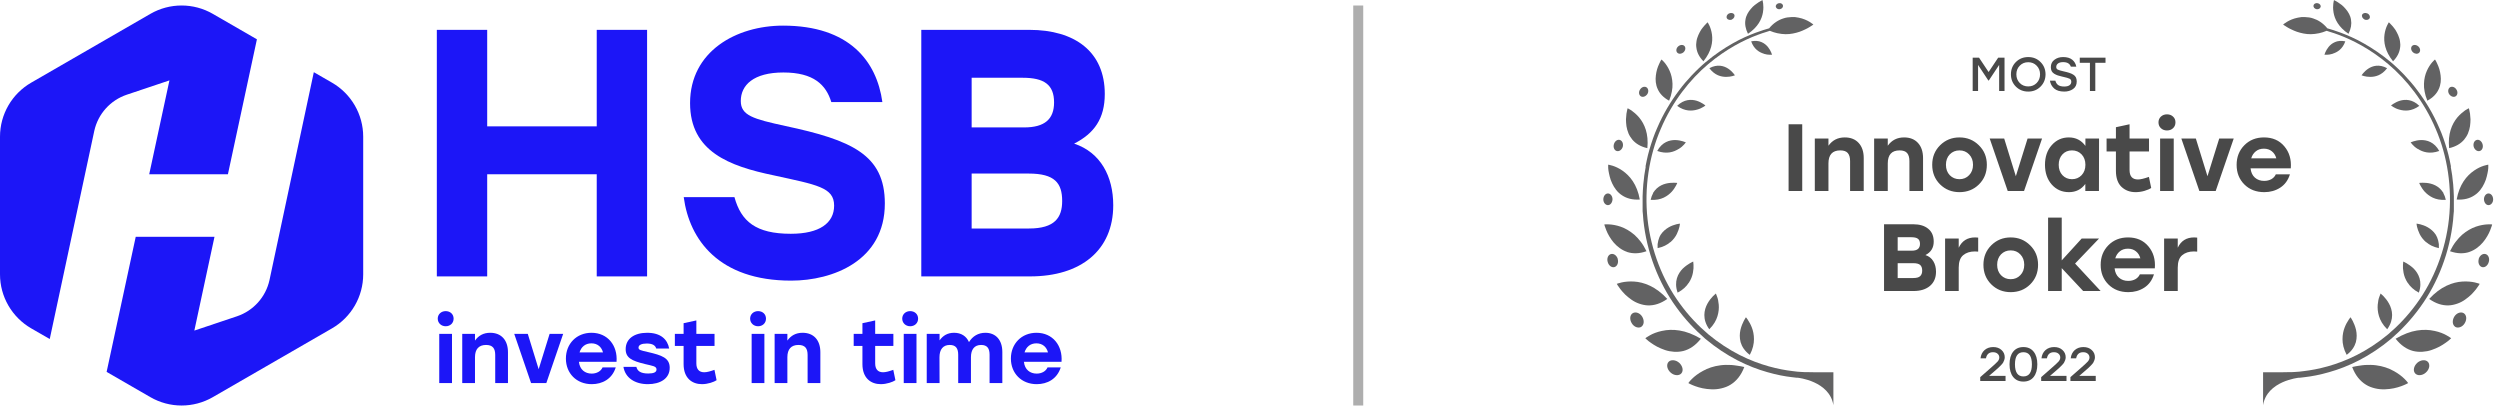 <svg width="250" height="42" viewBox="0 0 250 42" fill="none" xmlns="http://www.w3.org/2000/svg">
<g id="Logo">
<g id="HSB">
<g id="Frame" clip-path="url(#clip0_2462_47708)">
<path id="Vector" d="M9.43 13.08C9.805 11.39 11.038 10.021 12.68 9.469L16.944 8.039L14.922 17.424H22.792L25.691 3.931L21.282 1.386C19.35 0.271 16.971 0.271 15.038 1.386L3.118 8.267C1.189 9.381 0 11.44 0 13.667V27.434C0 29.661 1.189 31.718 3.118 32.834L4.974 33.904L9.43 13.08Z" fill="#1C16F7"/>
<path id="Vector_2" d="M33.202 8.267L31.382 7.218L26.947 28.018C26.573 29.707 25.339 31.077 23.698 31.629L19.434 33.059L21.45 23.677H13.574L10.662 37.189L15.038 39.715C16.97 40.831 19.349 40.831 21.282 39.715L33.202 32.835C35.131 31.722 36.32 29.663 36.32 27.435V13.667C36.32 11.44 35.131 9.383 33.202 8.267V8.267Z" fill="#1C16F7"/>
</g>
<g id="Group 55">
<g id="HSB_2">
<path d="M59.673 2.986V12.636H48.719V2.986H43.683V27.64H48.719V17.426H59.673V27.64H64.709V2.986H59.673Z" fill="#1C16F7"/>
<path d="M78.552 12.601C75.311 11.897 74.079 11.544 74.079 10.1C74.079 8.515 75.347 7.248 78.34 7.248C81.369 7.248 82.602 8.48 83.13 10.206H88.237C87.674 6.12 84.927 2.563 78.305 2.563C73.621 2.563 69.007 5.134 69.007 10.312C69.007 15.172 72.952 16.616 77.354 17.532C81.686 18.483 83.412 18.729 83.412 20.561C83.412 22.322 81.933 23.378 79.08 23.378C75.593 23.378 74.114 22.146 73.445 19.715H68.373C68.937 23.977 71.895 28.063 79.115 28.063C83.271 28.063 88.484 26.09 88.484 20.349C88.484 15.454 85.138 14.01 78.552 12.601Z" fill="#1C16F7"/>
<path d="M107.414 14.362C109.422 13.341 110.478 11.861 110.478 9.396C110.478 5.17 107.485 2.986 102.941 2.986H92.129V27.64H103.012C108.083 27.64 111.324 25.034 111.324 20.526C111.324 17.637 110.056 15.242 107.414 14.362ZM105.407 10.241C105.407 11.897 104.491 12.742 102.413 12.742H97.165V7.776H102.272C104.385 7.776 105.407 8.445 105.407 10.241ZM102.906 22.85H97.165V17.356H102.871C105.477 17.356 106.217 18.307 106.217 20.103C106.217 21.758 105.477 22.85 102.906 22.85Z" fill="#1C16F7"/>
</g>
<g id="invest in time">
<path d="M44.567 31.112C44.121 31.112 43.774 31.425 43.774 31.864C43.774 32.302 44.121 32.625 44.567 32.625C45.031 32.625 45.361 32.302 45.361 31.864C45.361 31.425 45.031 31.112 44.567 31.112ZM43.925 38.309H45.2V33.386H43.925V38.309Z" fill="#1C16F7"/>
<path d="M49.023 33.278C48.346 33.278 47.855 33.556 47.499 34.057V33.386H46.224V38.309H47.499V35.722C47.499 34.916 47.882 34.495 48.604 34.495C49.282 34.495 49.522 34.853 49.522 35.498V38.309H50.797V35.221C50.797 34.012 50.129 33.278 49.023 33.278Z" fill="#1C16F7"/>
<path d="M54.962 33.386L53.866 36.921L52.778 33.386H51.423L53.108 38.309H54.632L56.317 33.386H54.962Z" fill="#1C16F7"/>
<path d="M59.149 33.278C57.651 33.278 56.59 34.379 56.59 35.856C56.59 37.324 57.642 38.416 59.176 38.416C60.228 38.416 61.209 37.906 61.574 36.742H60.255C60.085 37.136 59.657 37.36 59.167 37.36C58.507 37.36 57.972 36.966 57.892 36.178H61.654C61.779 34.558 60.772 33.278 59.149 33.278ZM59.14 34.334C59.755 34.334 60.157 34.701 60.299 35.238H57.955C58.115 34.71 58.516 34.334 59.14 34.334Z" fill="#1C16F7"/>
<path d="M64.787 38.416C65.999 38.416 66.971 37.879 66.971 36.778C66.971 35.793 66.186 35.525 64.787 35.203C64.073 35.041 63.851 34.997 63.851 34.764C63.851 34.495 64.163 34.352 64.671 34.352C65.259 34.352 65.527 34.54 65.625 34.853H66.918C66.748 33.941 66.079 33.278 64.715 33.278C63.423 33.278 62.567 33.878 62.567 34.916C62.567 35.767 63.137 36.08 64.528 36.411C65.268 36.59 65.651 36.617 65.651 36.948C65.651 37.217 65.384 37.351 64.822 37.351C64.029 37.351 63.735 37.082 63.637 36.688H62.344C62.522 37.772 63.476 38.416 64.787 38.416Z" fill="#1C16F7"/>
<path d="M71.445 36.984C71.044 37.127 70.705 37.226 70.419 37.226C69.911 37.226 69.635 36.921 69.635 36.339V34.594H71.454V33.386H69.635V32.043L68.36 32.32V33.386H67.486V34.594H68.36V36.411C68.36 37.825 69.216 38.416 70.197 38.416C70.785 38.416 71.391 38.201 71.659 38.022L71.445 36.984Z" fill="#1C16F7"/>
<path d="M75.806 31.112C75.36 31.112 75.013 31.425 75.013 31.864C75.013 32.302 75.36 32.625 75.806 32.625C76.269 32.625 76.599 32.302 76.599 31.864C76.599 31.425 76.269 31.112 75.806 31.112ZM75.164 38.309H76.439V33.386H75.164V38.309Z" fill="#1C16F7"/>
<path d="M80.262 33.278C79.584 33.278 79.094 33.556 78.737 34.057V33.386H77.463V38.309H78.737V35.722C78.737 34.916 79.121 34.495 79.843 34.495C80.52 34.495 80.761 34.853 80.761 35.498V38.309H82.036V35.221C82.036 34.012 81.368 33.278 80.262 33.278Z" fill="#1C16F7"/>
<path d="M89.328 36.984C88.927 37.127 88.588 37.226 88.303 37.226C87.794 37.226 87.518 36.921 87.518 36.339V34.594H89.337V33.386H87.518V32.043L86.243 32.32V33.386H85.369V34.594H86.243V36.411C86.243 37.825 87.099 38.416 88.08 38.416C88.668 38.416 89.274 38.201 89.542 38.022L89.328 36.984Z" fill="#1C16F7"/>
<path d="M91.016 31.112C90.57 31.112 90.223 31.425 90.223 31.864C90.223 32.302 90.57 32.625 91.016 32.625C91.48 32.625 91.81 32.302 91.81 31.864C91.81 31.425 91.48 31.112 91.016 31.112ZM90.374 38.309H91.649V33.386H90.374V38.309Z" fill="#1C16F7"/>
<path d="M98.539 33.278C97.817 33.278 97.255 33.627 96.899 34.209C96.631 33.609 96.114 33.278 95.41 33.278C94.768 33.278 94.304 33.547 93.957 34.039V33.386H92.673V38.309H93.957L93.948 35.722C93.948 34.943 94.304 34.495 94.973 34.495C95.588 34.495 95.82 34.844 95.82 35.471V38.309H97.095V35.722C97.095 34.943 97.442 34.495 98.111 34.495C98.726 34.495 98.958 34.844 98.958 35.471V38.309H100.233V35.194C100.233 34.003 99.582 33.278 98.539 33.278Z" fill="#1C16F7"/>
<path d="M103.648 33.278C102.15 33.278 101.089 34.379 101.089 35.856C101.089 37.324 102.141 38.416 103.675 38.416C104.727 38.416 105.707 37.906 106.073 36.742H104.753C104.584 37.136 104.156 37.36 103.666 37.36C103.006 37.36 102.471 36.966 102.391 36.178H106.153C106.278 34.558 105.271 33.278 103.648 33.278ZM103.639 34.334C104.254 34.334 104.655 34.701 104.798 35.238H102.453C102.614 34.71 103.015 34.334 103.639 34.334Z" fill="#1C16F7"/>
</g>
</g>
</g>
<rect id="Rectangle 56" x="135.324" y="0.551" width="1" height="40" fill="#AEAEAE"/>
<g id="Badge">
<g id="Frame_2" clip-path="url(#clip1_2462_47708)">
<path id="Vector_3" d="M168.827 38.305C168.827 38.305 168.895 38.344 169.011 38.402C169.127 38.46 169.302 38.537 169.514 38.614C169.727 38.692 169.979 38.769 170.259 38.827C170.54 38.885 170.849 38.923 171.169 38.933C171.478 38.943 171.817 38.914 172.136 38.837C172.455 38.759 172.765 38.653 173.055 38.469C173.636 38.112 174.11 37.542 174.429 36.702C174.197 36.644 173.974 36.605 173.761 36.576C173.549 36.538 173.345 36.519 173.152 36.499C172.949 36.499 172.765 36.489 172.581 36.489C172.397 36.489 172.223 36.509 172.049 36.528C171.362 36.615 170.782 36.818 170.298 37.088C169.824 37.339 169.447 37.639 169.205 37.88C168.953 38.122 168.837 38.305 168.837 38.305H168.827Z" fill="#626263"/>
<path id="Vector_4" d="M166.196 33.09C165.693 33.196 165.267 33.37 164.987 33.534C164.696 33.689 164.532 33.824 164.532 33.824C164.532 33.824 164.58 33.872 164.677 33.959C164.764 34.046 164.9 34.152 165.083 34.278C165.258 34.403 165.47 34.539 165.703 34.664C165.944 34.79 166.215 34.906 166.496 35.002C166.776 35.099 167.086 35.157 167.396 35.176C167.705 35.195 168.015 35.176 168.334 35.099C168.963 34.935 169.553 34.548 170.085 33.872C169.311 33.418 168.615 33.157 167.957 33.051C167.309 32.945 166.718 32.974 166.206 33.09H166.196Z" fill="#626263"/>
<path id="Vector_5" d="M162.52 29.458C162.703 29.632 162.916 29.806 163.149 29.97C163.381 30.134 163.642 30.27 163.922 30.366C164.203 30.463 164.493 30.53 164.793 30.54C165.412 30.559 166.061 30.366 166.728 29.893C166.148 29.265 165.577 28.85 165.006 28.579C164.445 28.309 163.893 28.183 163.4 28.154C162.907 28.125 162.481 28.174 162.171 28.241C161.862 28.309 161.678 28.386 161.678 28.386C161.678 28.386 161.804 28.618 162.055 28.937C162.181 29.091 162.336 29.275 162.51 29.449L162.52 29.458Z" fill="#626263"/>
<path id="Vector_6" d="M162.713 25.199C163.274 25.382 163.913 25.382 164.648 25.122C164.464 24.755 164.28 24.436 164.068 24.165C163.855 23.895 163.652 23.663 163.429 23.47C162.974 23.084 162.51 22.823 162.065 22.668C161.62 22.514 161.214 22.456 160.914 22.437C160.614 22.417 160.43 22.446 160.43 22.446C160.43 22.446 160.488 22.688 160.633 23.035C160.769 23.383 161.02 23.837 161.359 24.243C161.707 24.648 162.162 25.006 162.703 25.189L162.713 25.199Z" fill="#626263"/>
<path id="Vector_7" d="M160.846 17.057C160.875 17.23 160.914 17.433 160.972 17.655C161.03 17.878 161.098 18.1 161.214 18.332C161.426 18.786 161.736 19.23 162.2 19.529C162.655 19.838 163.245 20.003 163.981 19.954C163.71 18.438 162.984 17.578 162.249 17.066C161.891 16.815 161.533 16.661 161.262 16.574C160.991 16.487 160.817 16.468 160.817 16.468C160.817 16.468 160.817 16.526 160.817 16.632C160.817 16.738 160.817 16.883 160.846 17.057V17.057Z" fill="#626263"/>
<path id="Vector_8" d="M162.839 13.319C162.936 13.551 163.071 13.763 163.236 13.966C163.574 14.362 164.058 14.662 164.735 14.816C164.88 13.367 164.455 12.402 163.913 11.745C163.642 11.426 163.352 11.194 163.139 11.04C162.916 10.895 162.762 10.827 162.762 10.827C162.762 10.827 162.742 10.875 162.723 10.972C162.703 11.069 162.674 11.204 162.645 11.368C162.626 11.532 162.607 11.725 162.597 11.938C162.597 12.15 162.616 12.382 162.645 12.614C162.684 12.846 162.742 13.087 162.839 13.309V13.319Z" fill="#626263"/>
<path id="Vector_9" d="M166.912 10.064C167.047 9.745 167.134 9.446 167.183 9.166C167.241 8.886 167.26 8.625 167.25 8.374C167.231 7.872 167.125 7.447 166.96 7.08C166.805 6.722 166.602 6.433 166.438 6.239C166.273 6.046 166.148 5.95 166.148 5.95C166.148 5.95 166.119 5.988 166.07 6.075C166.032 6.153 165.964 6.268 165.906 6.413C165.838 6.558 165.77 6.722 165.712 6.916C165.654 7.109 165.616 7.321 165.586 7.543C165.528 7.978 165.567 8.471 165.77 8.905C165.964 9.349 166.322 9.745 166.902 10.064H166.912Z" fill="#626263"/>
<path id="Vector_10" d="M170.346 6.124C171.159 5.119 171.294 4.192 171.198 3.458C171.149 3.091 171.043 2.782 170.946 2.569C170.849 2.357 170.762 2.231 170.762 2.231C170.762 2.231 170.617 2.357 170.424 2.579C170.327 2.695 170.221 2.82 170.114 2.975C170.017 3.129 169.921 3.313 169.834 3.506C169.756 3.699 169.679 3.902 169.65 4.115C169.611 4.327 169.601 4.559 169.64 4.781C169.698 5.235 169.911 5.689 170.346 6.133V6.124Z" fill="#626263"/>
<path id="Vector_11" d="M176.296 1.217C176.354 0.879 176.344 0.57 176.315 0.357C176.286 0.135 176.248 0.01 176.248 0.01C176.248 0.01 176.083 0.087 175.851 0.232C175.735 0.309 175.609 0.396 175.474 0.502C175.338 0.609 175.203 0.744 175.077 0.898C174.951 1.043 174.835 1.207 174.739 1.391C174.642 1.574 174.574 1.768 174.545 1.98C174.468 2.405 174.545 2.869 174.797 3.381C175.803 2.704 176.18 1.922 176.296 1.236V1.217Z" fill="#626263"/>
<path id="Vector_12" d="M174.797 31.998C174.739 31.912 174.68 31.844 174.651 31.796C174.613 31.747 174.593 31.728 174.593 31.728C174.593 31.728 174.497 31.863 174.381 32.085C174.264 32.307 174.129 32.626 174.042 32.993C173.965 33.36 173.945 33.776 174.061 34.22C174.187 34.654 174.468 35.108 174.98 35.485C175.29 34.906 175.396 34.374 175.396 33.92C175.396 33.467 175.309 33.071 175.184 32.752C175.125 32.597 175.058 32.452 174.99 32.327C174.922 32.201 174.855 32.095 174.797 32.008V31.998Z" fill="#626263"/>
<path id="Vector_13" d="M171.749 31.612C171.875 31.197 171.904 30.801 171.875 30.472C171.846 30.144 171.788 29.854 171.71 29.671C171.672 29.574 171.652 29.497 171.623 29.439C171.604 29.381 171.585 29.352 171.585 29.352C171.585 29.352 171.469 29.449 171.294 29.622C171.13 29.796 170.917 30.047 170.743 30.366C170.404 30.984 170.201 31.921 170.927 32.926C171.382 32.481 171.623 32.027 171.749 31.612V31.612Z" fill="#626263"/>
<path id="Vector_14" d="M168.876 28.29C169.108 27.942 169.234 27.584 169.292 27.275C169.35 26.966 169.369 26.686 169.35 26.483C169.35 26.387 169.331 26.3 169.331 26.242C169.331 26.184 169.321 26.155 169.321 26.155C169.321 26.155 169.185 26.213 168.982 26.329C168.789 26.445 168.528 26.619 168.276 26.86C167.802 27.343 167.367 28.145 167.763 29.265C168.295 28.985 168.644 28.637 168.866 28.29H168.876Z" fill="#626263"/>
<path id="Vector_15" d="M167.038 24.224C167.338 23.963 167.55 23.673 167.686 23.393C167.812 23.122 167.908 22.862 167.947 22.668C167.966 22.572 167.976 22.495 167.986 22.446C167.986 22.388 167.986 22.359 167.986 22.359C167.986 22.359 167.85 22.379 167.637 22.427C167.425 22.485 167.144 22.572 166.864 22.736C166.583 22.9 166.293 23.132 166.07 23.47C165.964 23.634 165.886 23.837 165.828 24.059C165.799 24.166 165.78 24.291 165.761 24.417C165.761 24.542 165.761 24.677 165.761 24.813C166.322 24.697 166.728 24.475 167.028 24.214L167.038 24.224Z" fill="#626263"/>
<path id="Vector_16" d="M165.316 19.307C165.209 19.5 165.122 19.722 165.064 19.983C165.606 20.022 166.031 19.925 166.38 19.761C166.718 19.597 166.98 19.384 167.183 19.162C167.386 18.94 167.502 18.728 167.599 18.563C167.695 18.399 167.725 18.293 167.725 18.293C167.725 18.293 167.589 18.274 167.386 18.274C167.183 18.274 166.902 18.283 166.593 18.361C166.283 18.438 165.964 18.583 165.683 18.834C165.548 18.959 165.412 19.124 165.296 19.307H165.316Z" fill="#626263"/>
<path id="Vector_17" d="M167.86 14.903C168.102 14.758 168.286 14.594 168.402 14.459C168.518 14.333 168.586 14.236 168.586 14.236C168.586 14.236 168.469 14.188 168.286 14.13C168.102 14.072 167.841 14.014 167.541 14.005C166.96 13.995 166.215 14.198 165.722 15.096C166.68 15.444 167.396 15.193 167.86 14.893V14.903Z" fill="#626263"/>
<path id="Vector_18" d="M170.317 10.702C170.385 10.653 170.443 10.624 170.482 10.595C170.52 10.566 170.54 10.547 170.54 10.547C170.54 10.547 170.182 10.238 169.659 10.074C169.137 9.919 168.402 9.91 167.715 10.586C168.489 11.155 169.205 11.107 169.708 10.962C169.969 10.895 170.172 10.789 170.317 10.702V10.702Z" fill="#626263"/>
<path id="Vector_19" d="M173.239 7.611C173.316 7.592 173.374 7.572 173.423 7.553C173.462 7.534 173.491 7.534 173.491 7.534C173.491 7.534 173.258 7.157 172.823 6.867C172.397 6.587 171.739 6.384 170.936 6.819C171.478 7.543 172.126 7.688 172.62 7.688C172.871 7.688 173.084 7.65 173.239 7.611V7.611Z" fill="#626263"/>
<path id="Vector_20" d="M176.383 5.38C176.606 5.447 176.809 5.476 176.964 5.476C177.041 5.476 177.099 5.476 177.138 5.476C177.177 5.476 177.206 5.476 177.206 5.476C177.206 5.476 177.099 5.08 176.79 4.694C176.635 4.511 176.432 4.327 176.151 4.211C176.016 4.153 175.861 4.105 175.687 4.095C175.512 4.076 175.329 4.095 175.116 4.134C175.396 4.926 175.938 5.235 176.383 5.37V5.38Z" fill="#626263"/>
<path id="Vector_21" d="M164.571 16.68C164.542 16.873 164.503 17.066 164.474 17.26C164.435 17.453 164.416 17.646 164.396 17.849C164.377 18.042 164.348 18.245 164.329 18.438C164.309 18.834 164.261 19.23 164.261 19.626V20.225V20.823V21.123L164.29 21.422L164.338 22.021C164.667 25.208 165.857 28.28 167.618 30.704C168.489 31.921 169.485 32.974 170.52 33.872C171.565 34.751 172.659 35.466 173.713 36.016C174.777 36.567 175.803 36.953 176.731 37.214C177.66 37.484 178.492 37.639 179.179 37.716C179.353 37.735 179.518 37.764 179.663 37.774C179.702 37.774 179.74 37.774 179.779 37.774C179.779 37.774 182.952 38.093 183.339 40.517V37.224H181.346C181.346 37.224 181.153 37.224 180.795 37.214C180.708 37.214 180.601 37.214 180.495 37.214C180.388 37.214 180.263 37.195 180.137 37.195C180.011 37.195 179.866 37.175 179.721 37.166C179.576 37.156 179.421 37.127 179.247 37.108C178.579 37.03 177.776 36.886 176.877 36.634C175.977 36.383 174.98 36.016 173.955 35.495C172.929 34.973 171.865 34.287 170.84 33.437C169.824 32.578 168.847 31.554 167.995 30.376C166.273 28.029 165.093 25.035 164.754 21.915C164.416 18.795 164.9 15.598 166.08 12.884C167.231 10.161 169.011 7.939 170.82 6.413C172.639 4.877 174.448 3.979 175.745 3.496C176.074 3.38 176.364 3.264 176.625 3.197C176.76 3.158 176.877 3.12 176.983 3.081C177.244 3.187 177.496 3.274 177.738 3.322C178.028 3.38 178.308 3.419 178.56 3.419C178.821 3.419 179.063 3.4 179.295 3.351C179.411 3.332 179.518 3.303 179.634 3.274C179.74 3.245 179.847 3.216 179.953 3.178C180.156 3.11 180.34 3.023 180.505 2.946C180.669 2.868 180.824 2.791 180.94 2.714C181.191 2.569 181.337 2.453 181.337 2.453C181.337 2.453 181.201 2.337 180.95 2.183C180.824 2.105 180.669 2.028 180.485 1.951C180.301 1.874 180.098 1.816 179.866 1.767C179.75 1.748 179.634 1.729 179.508 1.709C179.382 1.709 179.257 1.709 179.131 1.709C178.87 1.719 178.599 1.748 178.328 1.845C177.834 1.999 177.331 2.318 176.915 2.83C176.567 2.926 176.112 3.071 175.561 3.274C174.903 3.525 174.11 3.854 173.258 4.346C172.407 4.829 171.478 5.447 170.559 6.22C170.327 6.403 170.104 6.626 169.872 6.838C169.64 7.051 169.427 7.282 169.195 7.514C168.982 7.756 168.75 7.997 168.537 8.248C168.324 8.509 168.102 8.76 167.899 9.05C167.067 10.151 166.312 11.406 165.722 12.788C165.412 13.473 165.17 14.198 164.948 14.941C164.851 15.318 164.735 15.685 164.667 16.072C164.629 16.265 164.58 16.458 164.551 16.651L164.571 16.68Z" fill="#626263"/>
<path id="Vector_22" d="M167.357 36.026C167.163 36.007 166.989 36.055 166.864 36.18C166.738 36.306 166.699 36.489 166.728 36.692C166.767 36.885 166.873 37.088 167.057 37.252C167.415 37.581 167.918 37.6 168.141 37.33C168.373 37.05 168.257 36.596 167.928 36.287C167.754 36.132 167.55 36.045 167.357 36.026V36.026Z" fill="#626263"/>
<path id="Vector_23" d="M164.135 32.675C164.416 32.481 164.445 32.047 164.222 31.67C164 31.303 163.574 31.148 163.284 31.313C162.984 31.486 162.936 31.941 163.178 32.327C163.41 32.723 163.864 32.858 164.145 32.675H164.135Z" fill="#626263"/>
<path id="Vector_24" d="M161.784 25.913C161.688 25.566 161.388 25.334 161.107 25.402C160.817 25.469 160.662 25.827 160.769 26.194C160.865 26.561 161.175 26.792 161.455 26.706C161.726 26.619 161.871 26.271 161.775 25.923L161.784 25.913Z" fill="#626263"/>
<path id="Vector_25" d="M161.688 15.106C161.93 15.164 162.191 14.97 162.278 14.671C162.355 14.372 162.229 14.072 161.988 13.995C161.746 13.918 161.475 14.111 161.388 14.43C161.301 14.739 161.436 15.048 161.688 15.106V15.106Z" fill="#626263"/>
<path id="Vector_26" d="M160.788 20.514C161.049 20.514 161.233 20.254 161.252 19.935C161.252 19.626 161.059 19.355 160.807 19.346C160.556 19.336 160.343 19.587 160.333 19.925C160.324 20.254 160.546 20.514 160.798 20.514H160.788Z" fill="#626263"/>
<path id="Vector_27" d="M164.097 9.639C164.3 9.755 164.58 9.639 164.735 9.407C164.89 9.166 164.842 8.857 164.648 8.731C164.445 8.606 164.155 8.702 164 8.963C163.835 9.214 163.893 9.523 164.097 9.639Z" fill="#626263"/>
<path id="Vector_28" d="M168.353 5.225C168.547 5.051 168.595 4.771 168.45 4.607C168.305 4.443 168.015 4.462 167.812 4.646C167.608 4.829 167.579 5.119 167.734 5.274C167.889 5.428 168.16 5.399 168.363 5.225H168.353Z" fill="#626263"/>
<path id="Vector_29" d="M173.2 1.941C173.403 1.845 173.5 1.632 173.432 1.468C173.355 1.304 173.123 1.246 172.91 1.343C172.697 1.439 172.6 1.661 172.688 1.825C172.775 1.99 173.007 2.038 173.21 1.951L173.2 1.941Z" fill="#626263"/>
<path id="Vector_30" d="M177.999 0.918C178.192 0.879 178.328 0.715 178.299 0.551C178.27 0.386 178.086 0.28 177.883 0.319C177.68 0.357 177.544 0.522 177.583 0.686C177.622 0.85 177.805 0.956 177.999 0.918Z" fill="#626263"/>
</g>
<g id="Frame_3" clip-path="url(#clip2_2462_47708)">
<path id="Vector_31" d="M240.82 38.305C240.82 38.305 240.752 38.344 240.636 38.402C240.52 38.46 240.346 38.537 240.133 38.614C239.92 38.692 239.668 38.769 239.388 38.827C239.107 38.885 238.798 38.923 238.478 38.933C238.169 38.943 237.83 38.914 237.511 38.837C237.192 38.759 236.882 38.653 236.592 38.469C236.011 38.112 235.537 37.542 235.218 36.702C235.45 36.644 235.673 36.605 235.886 36.576C236.098 36.538 236.302 36.519 236.495 36.499C236.698 36.499 236.882 36.489 237.066 36.489C237.25 36.489 237.424 36.509 237.598 36.528C238.285 36.615 238.865 36.818 239.349 37.088C239.823 37.339 240.2 37.639 240.442 37.88C240.694 38.122 240.81 38.305 240.81 38.305H240.82Z" fill="#626263"/>
<path id="Vector_32" d="M243.451 33.09C243.954 33.196 244.38 33.37 244.66 33.534C244.951 33.689 245.115 33.824 245.115 33.824C245.115 33.824 245.067 33.872 244.97 33.959C244.883 34.046 244.748 34.152 244.564 34.278C244.39 34.403 244.177 34.539 243.945 34.664C243.703 34.79 243.432 34.906 243.151 35.002C242.871 35.099 242.561 35.157 242.252 35.176C241.942 35.195 241.632 35.176 241.313 35.099C240.684 34.935 240.094 34.548 239.562 33.872C240.336 33.418 241.033 33.157 241.69 33.051C242.339 32.945 242.929 32.974 243.441 33.09H243.451Z" fill="#626263"/>
<path id="Vector_33" d="M247.127 29.458C246.944 29.632 246.731 29.806 246.499 29.97C246.266 30.134 246.005 30.27 245.725 30.366C245.444 30.463 245.154 30.53 244.854 30.54C244.235 30.559 243.587 30.366 242.919 29.893C243.5 29.265 244.07 28.85 244.641 28.579C245.202 28.309 245.754 28.183 246.247 28.154C246.74 28.125 247.166 28.174 247.476 28.241C247.785 28.309 247.969 28.386 247.969 28.386C247.969 28.386 247.843 28.618 247.592 28.937C247.466 29.091 247.311 29.275 247.137 29.449L247.127 29.458Z" fill="#626263"/>
<path id="Vector_34" d="M246.934 25.199C246.373 25.382 245.734 25.382 244.999 25.122C245.183 24.755 245.367 24.436 245.58 24.165C245.792 23.895 245.996 23.663 246.218 23.47C246.673 23.084 247.137 22.823 247.582 22.668C248.027 22.514 248.434 22.456 248.733 22.437C249.033 22.417 249.217 22.446 249.217 22.446C249.217 22.446 249.159 22.688 249.014 23.035C248.879 23.383 248.627 23.837 248.288 24.243C247.94 24.648 247.485 25.006 246.944 25.189L246.934 25.199Z" fill="#626263"/>
<path id="Vector_35" d="M248.801 17.057C248.772 17.23 248.733 17.433 248.675 17.655C248.617 17.878 248.55 18.1 248.433 18.332C248.221 18.786 247.911 19.23 247.447 19.529C246.992 19.838 246.402 20.003 245.667 19.954C245.937 18.438 246.663 17.578 247.398 17.066C247.756 16.815 248.114 16.661 248.385 16.574C248.656 16.487 248.83 16.468 248.83 16.468C248.83 16.468 248.83 16.526 248.83 16.632C248.83 16.738 248.83 16.883 248.801 17.057V17.057Z" fill="#626263"/>
<path id="Vector_36" d="M246.808 13.319C246.711 13.551 246.576 13.763 246.412 13.966C246.073 14.362 245.589 14.662 244.912 14.816C244.767 13.367 245.193 12.402 245.734 11.745C246.005 11.426 246.295 11.194 246.508 11.04C246.731 10.895 246.886 10.827 246.886 10.827C246.886 10.827 246.905 10.875 246.924 10.972C246.944 11.069 246.973 11.204 247.002 11.368C247.021 11.532 247.04 11.725 247.05 11.938C247.05 12.15 247.031 12.382 247.002 12.614C246.963 12.846 246.905 13.087 246.808 13.309V13.319Z" fill="#626263"/>
<path id="Vector_37" d="M242.735 10.064C242.6 9.745 242.513 9.446 242.464 9.166C242.406 8.886 242.387 8.625 242.397 8.374C242.416 7.872 242.522 7.447 242.687 7.08C242.842 6.722 243.045 6.433 243.209 6.239C243.374 6.046 243.499 5.95 243.499 5.95C243.499 5.95 243.529 5.988 243.577 6.075C243.616 6.153 243.683 6.268 243.741 6.413C243.809 6.558 243.877 6.722 243.935 6.916C243.993 7.109 244.032 7.321 244.061 7.543C244.119 7.978 244.08 8.471 243.877 8.905C243.683 9.349 243.325 9.745 242.745 10.064H242.735Z" fill="#626263"/>
<path id="Vector_38" d="M239.301 6.124C238.488 5.119 238.353 4.192 238.449 3.458C238.498 3.091 238.604 2.782 238.701 2.569C238.798 2.357 238.885 2.231 238.885 2.231C238.885 2.231 239.03 2.357 239.223 2.579C239.32 2.695 239.427 2.82 239.533 2.975C239.63 3.129 239.726 3.313 239.814 3.506C239.891 3.699 239.968 3.902 239.997 4.115C240.036 4.327 240.046 4.559 240.007 4.781C239.949 5.235 239.736 5.689 239.301 6.133V6.124Z" fill="#626263"/>
<path id="Vector_39" d="M233.351 1.217C233.293 0.879 233.303 0.57 233.332 0.357C233.361 0.135 233.399 0.01 233.399 0.01C233.399 0.01 233.564 0.087 233.796 0.232C233.912 0.309 234.038 0.396 234.173 0.502C234.309 0.609 234.444 0.744 234.57 0.898C234.696 1.043 234.812 1.207 234.909 1.391C235.005 1.574 235.073 1.768 235.102 1.98C235.179 2.405 235.102 2.869 234.851 3.381C233.844 2.704 233.467 1.922 233.351 1.236V1.217Z" fill="#626263"/>
<path id="Vector_40" d="M234.851 31.998C234.909 31.912 234.967 31.844 234.996 31.796C235.034 31.747 235.054 31.728 235.054 31.728C235.054 31.728 235.15 31.863 235.267 32.085C235.383 32.307 235.518 32.626 235.605 32.993C235.683 33.36 235.702 33.776 235.586 34.22C235.46 34.654 235.179 35.108 234.667 35.485C234.357 34.906 234.251 34.374 234.251 33.92C234.251 33.467 234.338 33.071 234.464 32.752C234.522 32.597 234.589 32.452 234.657 32.327C234.725 32.201 234.792 32.095 234.851 32.008V31.998Z" fill="#626263"/>
<path id="Vector_41" d="M237.898 31.612C237.772 31.197 237.743 30.801 237.772 30.472C237.801 30.144 237.859 29.854 237.937 29.671C237.975 29.574 237.995 29.497 238.024 29.439C238.043 29.381 238.062 29.352 238.062 29.352C238.062 29.352 238.179 29.449 238.353 29.622C238.517 29.796 238.73 30.047 238.904 30.366C239.243 30.984 239.446 31.921 238.72 32.926C238.266 32.481 238.024 32.027 237.898 31.612V31.612Z" fill="#626263"/>
<path id="Vector_42" d="M240.771 28.29C240.539 27.942 240.413 27.584 240.355 27.275C240.297 26.966 240.278 26.686 240.297 26.483C240.297 26.387 240.317 26.3 240.317 26.242C240.317 26.184 240.326 26.155 240.326 26.155C240.326 26.155 240.462 26.213 240.665 26.329C240.858 26.445 241.12 26.619 241.371 26.86C241.845 27.343 242.28 28.145 241.884 29.265C241.352 28.985 241.003 28.637 240.781 28.29H240.771Z" fill="#626263"/>
<path id="Vector_43" d="M242.609 24.224C242.31 23.963 242.097 23.673 241.961 23.393C241.835 23.122 241.739 22.862 241.7 22.668C241.681 22.572 241.671 22.495 241.661 22.446C241.661 22.388 241.661 22.359 241.661 22.359C241.661 22.359 241.797 22.379 242.01 22.427C242.222 22.485 242.503 22.572 242.784 22.736C243.064 22.9 243.354 23.132 243.577 23.47C243.683 23.634 243.761 23.837 243.819 24.059C243.848 24.166 243.867 24.291 243.886 24.417C243.886 24.542 243.886 24.677 243.886 24.813C243.325 24.697 242.919 24.475 242.619 24.214L242.609 24.224Z" fill="#626263"/>
<path id="Vector_44" d="M244.332 19.307C244.438 19.5 244.525 19.722 244.583 19.983C244.041 20.022 243.616 19.925 243.267 19.761C242.929 19.597 242.668 19.384 242.464 19.162C242.261 18.94 242.145 18.728 242.048 18.563C241.952 18.399 241.923 18.293 241.923 18.293C241.923 18.293 242.058 18.274 242.261 18.274C242.464 18.274 242.745 18.283 243.054 18.361C243.364 18.438 243.683 18.583 243.964 18.834C244.099 18.959 244.235 19.124 244.351 19.307H244.332Z" fill="#626263"/>
<path id="Vector_45" d="M241.787 14.903C241.545 14.758 241.361 14.594 241.245 14.459C241.129 14.333 241.062 14.236 241.062 14.236C241.062 14.236 241.178 14.188 241.361 14.13C241.545 14.072 241.806 14.014 242.106 14.005C242.687 13.995 243.432 14.198 243.925 15.096C242.967 15.444 242.251 15.193 241.787 14.893V14.903Z" fill="#626263"/>
<path id="Vector_46" d="M239.33 10.702C239.262 10.653 239.204 10.624 239.165 10.595C239.127 10.566 239.107 10.547 239.107 10.547C239.107 10.547 239.465 10.238 239.988 10.074C240.51 9.919 241.245 9.91 241.932 10.586C241.158 11.155 240.442 11.107 239.939 10.962C239.678 10.895 239.475 10.789 239.33 10.702V10.702Z" fill="#626263"/>
<path id="Vector_47" d="M236.408 7.611C236.331 7.592 236.273 7.572 236.224 7.553C236.186 7.534 236.157 7.534 236.157 7.534C236.157 7.534 236.389 7.157 236.824 6.867C237.25 6.587 237.908 6.384 238.711 6.819C238.169 7.543 237.521 7.688 237.027 7.688C236.776 7.688 236.563 7.65 236.408 7.611V7.611Z" fill="#626263"/>
<path id="Vector_48" d="M233.264 5.38C233.041 5.447 232.838 5.476 232.683 5.476C232.606 5.476 232.548 5.476 232.509 5.476C232.471 5.476 232.442 5.476 232.442 5.476C232.442 5.476 232.548 5.08 232.858 4.694C233.012 4.511 233.216 4.327 233.496 4.211C233.632 4.153 233.786 4.105 233.96 4.095C234.135 4.076 234.318 4.095 234.531 4.134C234.251 4.926 233.709 5.235 233.264 5.37V5.38Z" fill="#626263"/>
<path id="Vector_49" d="M245.076 16.68C245.105 16.873 245.144 17.066 245.173 17.26C245.212 17.453 245.231 17.646 245.251 17.849C245.27 18.042 245.299 18.245 245.318 18.438C245.338 18.834 245.386 19.23 245.386 19.626V20.225V20.823V21.123L245.357 21.422L245.309 22.021C244.98 25.208 243.79 28.28 242.029 30.704C241.158 31.921 240.162 32.974 239.127 33.872C238.082 34.751 236.989 35.466 235.934 36.016C234.87 36.567 233.844 36.953 232.916 37.214C231.987 37.484 231.155 37.639 230.468 37.716C230.294 37.735 230.129 37.764 229.984 37.774C229.946 37.774 229.907 37.774 229.868 37.774C229.868 37.774 226.695 38.093 226.308 40.517V37.224H228.301C228.301 37.224 228.494 37.224 228.852 37.214C228.939 37.214 229.046 37.214 229.152 37.214C229.259 37.214 229.384 37.195 229.51 37.195C229.636 37.195 229.781 37.175 229.926 37.166C230.071 37.156 230.226 37.127 230.4 37.108C231.068 37.03 231.871 36.886 232.771 36.634C233.67 36.383 234.667 36.016 235.692 35.495C236.718 34.973 237.782 34.287 238.807 33.437C239.823 32.578 240.8 31.554 241.652 30.376C243.374 28.029 244.554 25.035 244.893 21.915C245.231 18.795 244.748 15.598 243.567 12.884C242.416 10.161 240.636 7.939 238.827 6.413C237.008 4.877 235.199 3.979 233.902 3.496C233.573 3.38 233.283 3.264 233.022 3.197C232.887 3.158 232.771 3.12 232.664 3.081C232.403 3.187 232.151 3.274 231.909 3.322C231.619 3.38 231.339 3.419 231.087 3.419C230.826 3.419 230.584 3.4 230.352 3.351C230.236 3.332 230.129 3.303 230.013 3.274C229.907 3.245 229.8 3.216 229.694 3.178C229.491 3.11 229.307 3.023 229.143 2.946C228.978 2.868 228.823 2.791 228.707 2.714C228.456 2.569 228.311 2.453 228.311 2.453C228.311 2.453 228.446 2.337 228.698 2.183C228.823 2.105 228.978 2.028 229.162 1.951C229.346 1.874 229.549 1.816 229.781 1.767C229.897 1.748 230.013 1.729 230.139 1.709C230.265 1.709 230.391 1.709 230.516 1.709C230.778 1.719 231.048 1.748 231.319 1.845C231.813 1.999 232.316 2.318 232.732 2.83C233.08 2.926 233.535 3.071 234.086 3.274C234.744 3.525 235.537 3.854 236.389 4.346C237.24 4.829 238.169 5.447 239.088 6.22C239.32 6.403 239.543 6.626 239.775 6.838C240.007 7.051 240.22 7.282 240.452 7.514C240.665 7.756 240.897 7.997 241.11 8.248C241.323 8.509 241.545 8.76 241.748 9.05C242.58 10.151 243.335 11.406 243.925 12.788C244.235 13.473 244.477 14.198 244.699 14.941C244.796 15.318 244.912 15.685 244.98 16.072C245.018 16.265 245.067 16.458 245.096 16.651L245.076 16.68Z" fill="#626263"/>
<path id="Vector_50" d="M242.29 36.026C242.484 36.007 242.658 36.055 242.784 36.18C242.909 36.306 242.948 36.489 242.919 36.692C242.88 36.885 242.774 37.088 242.59 37.252C242.232 37.581 241.729 37.6 241.507 37.33C241.274 37.05 241.39 36.596 241.719 36.287C241.894 36.132 242.097 36.045 242.29 36.026V36.026Z" fill="#626263"/>
<path id="Vector_51" d="M245.512 32.675C245.231 32.481 245.202 32.047 245.425 31.67C245.647 31.303 246.073 31.148 246.363 31.313C246.663 31.486 246.711 31.941 246.47 32.327C246.237 32.723 245.783 32.858 245.502 32.675H245.512Z" fill="#626263"/>
<path id="Vector_52" d="M247.863 25.913C247.959 25.566 248.259 25.334 248.54 25.402C248.83 25.469 248.985 25.827 248.879 26.194C248.782 26.561 248.472 26.792 248.192 26.706C247.921 26.619 247.776 26.271 247.872 25.923L247.863 25.913Z" fill="#626263"/>
<path id="Vector_53" d="M247.959 15.106C247.718 15.164 247.456 14.97 247.369 14.671C247.292 14.372 247.418 14.072 247.66 13.995C247.901 13.918 248.172 14.111 248.259 14.43C248.346 14.739 248.211 15.048 247.959 15.106V15.106Z" fill="#626263"/>
<path id="Vector_54" d="M248.859 20.514C248.598 20.514 248.414 20.254 248.395 19.935C248.395 19.626 248.588 19.355 248.84 19.346C249.091 19.336 249.304 19.587 249.314 19.925C249.324 20.254 249.101 20.514 248.85 20.514H248.859Z" fill="#626263"/>
<path id="Vector_55" d="M245.55 9.639C245.347 9.755 245.067 9.639 244.912 9.407C244.757 9.166 244.806 8.857 244.999 8.731C245.202 8.606 245.492 8.702 245.647 8.963C245.812 9.214 245.754 9.523 245.55 9.639Z" fill="#626263"/>
<path id="Vector_56" d="M241.294 5.225C241.1 5.051 241.052 4.771 241.197 4.607C241.342 4.443 241.632 4.462 241.836 4.646C242.039 4.829 242.068 5.119 241.913 5.274C241.758 5.428 241.487 5.399 241.284 5.225H241.294Z" fill="#626263"/>
<path id="Vector_57" d="M236.447 1.941C236.244 1.845 236.147 1.632 236.215 1.468C236.292 1.304 236.524 1.246 236.737 1.343C236.95 1.439 237.047 1.661 236.96 1.825C236.872 1.99 236.64 2.038 236.437 1.951L236.447 1.941Z" fill="#626263"/>
<path id="Vector_58" d="M231.648 0.918C231.455 0.879 231.319 0.715 231.348 0.551C231.377 0.386 231.561 0.28 231.764 0.319C231.968 0.357 232.103 0.522 232.064 0.686C232.026 0.85 231.842 0.956 231.648 0.918Z" fill="#626263"/>
</g>
<path id="most Innovative Broker 2022" d="M199.819 5.764H200.453V9.101H199.914V6.493L198.884 8.047H198.832L197.807 6.493V9.101H197.268V5.764H197.902L198.861 7.203L199.819 5.764ZM201.588 6.202C201.922 5.872 202.334 5.706 202.823 5.706C203.313 5.706 203.723 5.872 204.053 6.202C204.384 6.533 204.551 6.943 204.554 7.432C204.551 7.922 204.384 8.332 204.053 8.662C203.723 8.993 203.313 9.158 202.823 9.158C202.334 9.158 201.922 8.993 201.588 8.662C201.258 8.332 201.093 7.922 201.093 7.432C201.093 6.943 201.258 6.533 201.588 6.202ZM202.823 6.221C202.483 6.221 202.2 6.337 201.975 6.569C201.749 6.798 201.636 7.086 201.636 7.432C201.636 7.779 201.749 8.068 201.975 8.3C202.2 8.529 202.483 8.643 202.823 8.643C203.16 8.643 203.442 8.529 203.667 8.3C203.893 8.068 204.006 7.779 204.006 7.432C204.006 7.086 203.893 6.798 203.667 6.569C203.442 6.337 203.16 6.221 202.823 6.221ZM206.366 7.137C206.602 7.188 206.789 7.237 206.929 7.285C207.072 7.329 207.206 7.389 207.329 7.466C207.453 7.542 207.541 7.634 207.592 7.742C207.646 7.85 207.673 7.984 207.673 8.143C207.673 8.48 207.549 8.734 207.301 8.906C207.056 9.074 206.765 9.158 206.428 9.158C205.993 9.158 205.658 9.057 205.422 8.853C205.187 8.647 205.044 8.384 204.993 8.066H205.537C205.588 8.264 205.683 8.411 205.823 8.51C205.966 8.605 206.166 8.653 206.424 8.653C206.649 8.653 206.822 8.612 206.943 8.529C207.067 8.443 207.129 8.322 207.129 8.167C207.129 8.027 207.072 7.928 206.958 7.871C206.843 7.814 206.619 7.749 206.285 7.675C206.263 7.672 206.247 7.669 206.238 7.666C206.053 7.625 205.901 7.583 205.78 7.542C205.659 7.501 205.54 7.445 205.422 7.375C205.308 7.305 205.222 7.216 205.165 7.108C205.111 6.997 205.084 6.867 205.084 6.717C205.084 6.402 205.203 6.156 205.441 5.978C205.68 5.797 205.969 5.706 206.309 5.706C206.703 5.706 207.008 5.795 207.225 5.973C207.444 6.151 207.579 6.383 207.63 6.669H207.086C206.981 6.364 206.724 6.212 206.314 6.212C206.095 6.212 205.925 6.256 205.804 6.345C205.683 6.434 205.623 6.553 205.623 6.703C205.623 6.817 205.673 6.903 205.775 6.96C205.88 7.014 206.077 7.073 206.366 7.137ZM210.551 5.764V6.279H209.531V9.101H208.992V6.279H207.977V5.764H210.551ZM178.859 19.101V12.426H180.223V19.101H178.859ZM184.475 13.742C185.066 13.742 185.531 13.926 185.867 14.295C186.204 14.664 186.373 15.169 186.373 15.811V19.101H185.009V16.107C185.009 15.751 184.933 15.484 184.78 15.306C184.628 15.128 184.377 15.039 184.027 15.039C183.239 15.039 182.845 15.474 182.845 16.345V19.101H181.481V13.856H182.845V14.572C183.239 14.018 183.782 13.742 184.475 13.742ZM190.407 13.742C190.998 13.742 191.462 13.926 191.799 14.295C192.136 14.664 192.305 15.169 192.305 15.811V19.101H190.941V16.107C190.941 15.751 190.865 15.484 190.712 15.306C190.56 15.128 190.309 15.039 189.959 15.039C189.171 15.039 188.777 15.474 188.777 16.345V19.101H187.413V13.856H188.777V14.572C189.171 14.018 189.714 13.742 190.407 13.742ZM194.012 14.524C194.54 14.003 195.185 13.742 195.948 13.742C196.711 13.742 197.356 14.003 197.884 14.524C198.418 15.045 198.685 15.697 198.685 16.479C198.685 17.267 198.421 17.922 197.893 18.443C197.372 18.958 196.724 19.215 195.948 19.215C195.179 19.215 194.53 18.955 194.003 18.434C193.481 17.912 193.221 17.261 193.221 16.479C193.221 15.697 193.485 15.045 194.012 14.524ZM196.911 15.439C196.657 15.172 196.336 15.039 195.948 15.039C195.56 15.039 195.236 15.172 194.975 15.439C194.721 15.706 194.594 16.053 194.594 16.479C194.594 16.905 194.721 17.251 194.975 17.518C195.236 17.785 195.56 17.919 195.948 17.919C196.336 17.919 196.657 17.785 196.911 17.518C197.172 17.251 197.302 16.905 197.302 16.479C197.302 16.053 197.172 15.706 196.911 15.439ZM202.757 13.856H204.206L202.404 19.101H200.773L198.971 13.856H200.42L201.584 17.623L202.757 13.856ZM208.541 13.856H209.905L209.895 19.101H208.532V18.395C208.131 18.942 207.584 19.215 206.891 19.215C206.198 19.215 205.626 18.961 205.175 18.453C204.724 17.938 204.498 17.28 204.498 16.479C204.498 15.678 204.724 15.023 205.175 14.514C205.633 13.999 206.202 13.742 206.882 13.742C207.581 13.742 208.134 14.025 208.541 14.591V13.856ZM207.197 17.919C207.584 17.919 207.905 17.785 208.16 17.518C208.414 17.251 208.541 16.905 208.541 16.479C208.541 16.053 208.414 15.706 208.16 15.439C207.905 15.172 207.584 15.039 207.197 15.039C206.809 15.039 206.491 15.172 206.243 15.439C205.995 15.706 205.871 16.053 205.871 16.479C205.871 16.905 205.995 17.251 206.243 17.518C206.497 17.785 206.815 17.919 207.197 17.919ZM214.892 17.69L215.12 18.796C214.962 18.904 214.733 19.003 214.434 19.091C214.141 19.174 213.849 19.215 213.557 19.215C212.991 19.215 212.52 19.038 212.145 18.681C211.777 18.326 211.592 17.791 211.592 17.079V15.144H210.658V13.856H211.592V12.722L212.956 12.426V13.856H214.901V15.144H212.956V17.003C212.956 17.633 213.236 17.947 213.795 17.947C214.043 17.947 214.408 17.861 214.892 17.69ZM216.697 11.434C216.945 11.434 217.149 11.511 217.308 11.663C217.467 11.809 217.546 12 217.546 12.235C217.546 12.471 217.467 12.665 217.308 12.817C217.149 12.97 216.945 13.046 216.697 13.046C216.456 13.046 216.252 12.97 216.087 12.817C215.928 12.665 215.849 12.471 215.849 12.235C215.849 12.007 215.928 11.816 216.087 11.663C216.252 11.511 216.456 11.434 216.697 11.434ZM216.011 19.101V13.856H217.374V19.101H216.011ZM221.921 13.856H223.371L221.568 19.101H219.938L218.135 13.856H219.585L220.748 17.623L221.921 13.856ZM226.399 13.742C227.257 13.742 227.934 14.038 228.43 14.629C228.933 15.22 229.149 15.954 229.079 16.832H225.055C225.099 17.238 225.245 17.55 225.493 17.766C225.741 17.982 226.05 18.09 226.418 18.09C226.685 18.09 226.924 18.033 227.133 17.919C227.343 17.798 227.493 17.636 227.582 17.432H228.993C228.809 18.023 228.484 18.468 228.02 18.767C227.556 19.066 227.025 19.215 226.428 19.215C225.614 19.215 224.95 18.958 224.435 18.443C223.92 17.928 223.662 17.277 223.662 16.488C223.662 15.7 223.92 15.045 224.435 14.524C224.95 14.003 225.605 13.742 226.399 13.742ZM226.39 14.867C226.065 14.867 225.795 14.956 225.579 15.134C225.363 15.306 225.21 15.538 225.121 15.83H227.629C227.553 15.538 227.407 15.306 227.191 15.134C226.975 14.956 226.708 14.867 226.39 14.867ZM192.543 25.506C192.892 25.62 193.156 25.827 193.334 26.126C193.512 26.418 193.601 26.768 193.601 27.175C193.601 27.779 193.398 28.252 192.991 28.596C192.59 28.933 192.044 29.101 191.351 29.101H188.404V22.426H191.332C191.961 22.426 192.457 22.576 192.819 22.874C193.188 23.173 193.372 23.602 193.372 24.162C193.372 24.778 193.096 25.226 192.543 25.506ZM191.999 24.39C191.999 24.149 191.929 23.977 191.789 23.875C191.656 23.774 191.443 23.723 191.151 23.723H189.768V25.067H191.189C191.729 25.067 191.999 24.842 191.999 24.39ZM191.322 27.804C191.653 27.804 191.885 27.741 192.018 27.613C192.152 27.486 192.219 27.302 192.219 27.06C192.219 26.806 192.152 26.619 192.018 26.498C191.885 26.377 191.65 26.317 191.313 26.317H189.768V27.804H191.322ZM197.513 23.742C197.602 23.742 197.703 23.748 197.818 23.761V25.163C197.678 25.15 197.567 25.144 197.484 25.144C197.001 25.144 196.61 25.271 196.311 25.525C196.019 25.773 195.872 26.186 195.872 26.765V29.101H194.509V23.856H195.872V24.772C196.197 24.085 196.743 23.742 197.513 23.742ZM199.134 24.524C199.662 24.003 200.307 23.742 201.07 23.742C201.833 23.742 202.478 24.003 203.006 24.524C203.54 25.045 203.807 25.697 203.807 26.479C203.807 27.267 203.543 27.922 203.015 28.443C202.494 28.958 201.845 29.215 201.07 29.215C200.301 29.215 199.652 28.955 199.125 28.434C198.603 27.912 198.343 27.261 198.343 26.479C198.343 25.697 198.606 25.045 199.134 24.524ZM202.033 25.439C201.779 25.172 201.458 25.039 201.07 25.039C200.682 25.039 200.358 25.172 200.097 25.439C199.843 25.706 199.716 26.053 199.716 26.479C199.716 26.905 199.843 27.251 200.097 27.518C200.358 27.785 200.682 27.919 201.07 27.919C201.458 27.919 201.779 27.785 202.033 27.518C202.294 27.251 202.424 26.905 202.424 26.479C202.424 26.053 202.294 25.706 202.033 25.439ZM210.063 29.101H208.318L206.173 26.812V29.101H204.809V21.759H206.173V26.04L208.166 23.856H209.901L207.508 26.355L210.063 29.101ZM212.803 23.742C213.662 23.742 214.339 24.038 214.835 24.629C215.337 25.22 215.553 25.954 215.483 26.832H211.459C211.503 27.238 211.65 27.55 211.898 27.766C212.145 27.982 212.454 28.09 212.822 28.09C213.089 28.09 213.328 28.033 213.538 27.919C213.747 27.798 213.897 27.636 213.986 27.432H215.397C215.213 28.023 214.889 28.468 214.424 28.767C213.96 29.066 213.43 29.215 212.832 29.215C212.018 29.215 211.354 28.958 210.839 28.443C210.324 27.928 210.067 27.277 210.067 26.488C210.067 25.7 210.324 25.045 210.839 24.524C211.354 24.003 212.009 23.742 212.803 23.742ZM212.794 24.867C212.47 24.867 212.199 24.956 211.983 25.134C211.767 25.306 211.615 25.538 211.526 25.83H214.034C213.957 25.538 213.811 25.306 213.595 25.134C213.379 24.956 213.112 24.867 212.794 24.867ZM219.415 23.742C219.504 23.742 219.606 23.748 219.72 23.761V25.163C219.58 25.15 219.469 25.144 219.386 25.144C218.903 25.144 218.512 25.271 218.213 25.525C217.921 25.773 217.775 26.186 217.775 26.765V29.101H216.411V23.856H217.775V24.772C218.099 24.085 218.646 23.742 219.415 23.742ZM198.905 37.586H200.555V38.101H198.023V37.715L198.991 36.866C199.398 36.513 199.655 36.275 199.763 36.151C199.875 36.024 199.93 35.89 199.93 35.751C199.93 35.598 199.873 35.472 199.759 35.374C199.647 35.272 199.493 35.221 199.296 35.221C198.905 35.221 198.671 35.426 198.595 35.836H198.052C198.09 35.49 198.223 35.215 198.452 35.011C198.684 34.808 198.973 34.706 199.32 34.706C199.666 34.706 199.944 34.805 200.154 35.002C200.367 35.196 200.474 35.437 200.474 35.727C200.474 35.825 200.456 35.922 200.421 36.017C200.389 36.11 200.353 36.191 200.312 36.261C200.273 36.327 200.199 36.418 200.088 36.532C199.979 36.644 199.889 36.733 199.816 36.799C199.746 36.863 199.62 36.973 199.439 37.128L198.915 37.581L198.905 37.586ZM202.34 34.706C202.779 34.706 203.121 34.861 203.365 35.169C203.61 35.474 203.733 35.895 203.733 36.432C203.733 36.969 203.61 37.392 203.365 37.701C203.121 38.006 202.779 38.158 202.34 38.158C201.905 38.158 201.565 38.006 201.32 37.701C201.075 37.395 200.953 36.973 200.953 36.432C200.953 35.892 201.075 35.469 201.32 35.164C201.565 34.859 201.905 34.706 202.34 34.706ZM202.34 37.643C202.906 37.643 203.189 37.24 203.189 36.432C203.189 35.625 202.906 35.221 202.34 35.221C201.778 35.221 201.496 35.625 201.496 36.432C201.496 37.24 201.778 37.643 202.34 37.643ZM205 37.586H206.65V38.101H204.118V37.715L205.086 36.866C205.493 36.513 205.75 36.275 205.858 36.151C205.969 36.024 206.025 35.89 206.025 35.751C206.025 35.598 205.968 35.472 205.853 35.374C205.742 35.272 205.588 35.221 205.391 35.221C205 35.221 204.766 35.426 204.69 35.836H204.146C204.185 35.49 204.318 35.215 204.547 35.011C204.779 34.808 205.068 34.706 205.415 34.706C205.761 34.706 206.039 34.805 206.249 35.002C206.462 35.196 206.569 35.437 206.569 35.727C206.569 35.825 206.551 35.922 206.516 36.017C206.484 36.11 206.448 36.191 206.406 36.261C206.368 36.327 206.294 36.418 206.182 36.532C206.074 36.644 205.984 36.733 205.911 36.799C205.841 36.863 205.715 36.973 205.534 37.128L205.009 37.581L205 37.586ZM207.924 37.586H209.574V38.101H207.042V37.715L208.01 36.866C208.417 36.513 208.674 36.275 208.782 36.151C208.893 36.024 208.949 35.89 208.949 35.751C208.949 35.598 208.892 35.472 208.777 35.374C208.666 35.272 208.512 35.221 208.315 35.221C207.924 35.221 207.69 35.426 207.614 35.836H207.071C207.109 35.49 207.242 35.215 207.471 35.011C207.703 34.808 207.992 34.706 208.339 34.706C208.685 34.706 208.963 34.805 209.173 35.002C209.386 35.196 209.493 35.437 209.493 35.727C209.493 35.825 209.475 35.922 209.44 36.017C209.408 36.11 209.372 36.191 209.33 36.261C209.292 36.327 209.218 36.418 209.106 36.532C208.998 36.644 208.908 36.733 208.835 36.799C208.765 36.863 208.639 36.973 208.458 37.128L207.934 37.581L207.924 37.586Z" fill="#494949"/>
</g>
</g>
<defs>
<clipPath id="clip0_2462_47708">
<rect width="36.32" height="40" fill="white" transform="translate(0 0.551)"/>
</clipPath>
<clipPath id="clip1_2462_47708">
<rect width="23.045" height="40.527" fill="white" transform="translate(160.324)"/>
</clipPath>
<clipPath id="clip2_2462_47708">
<rect width="23.045" height="40.527" fill="white" transform="matrix(-1 0 0 1 249.324 0)"/>
</clipPath>
</defs>
</svg>
